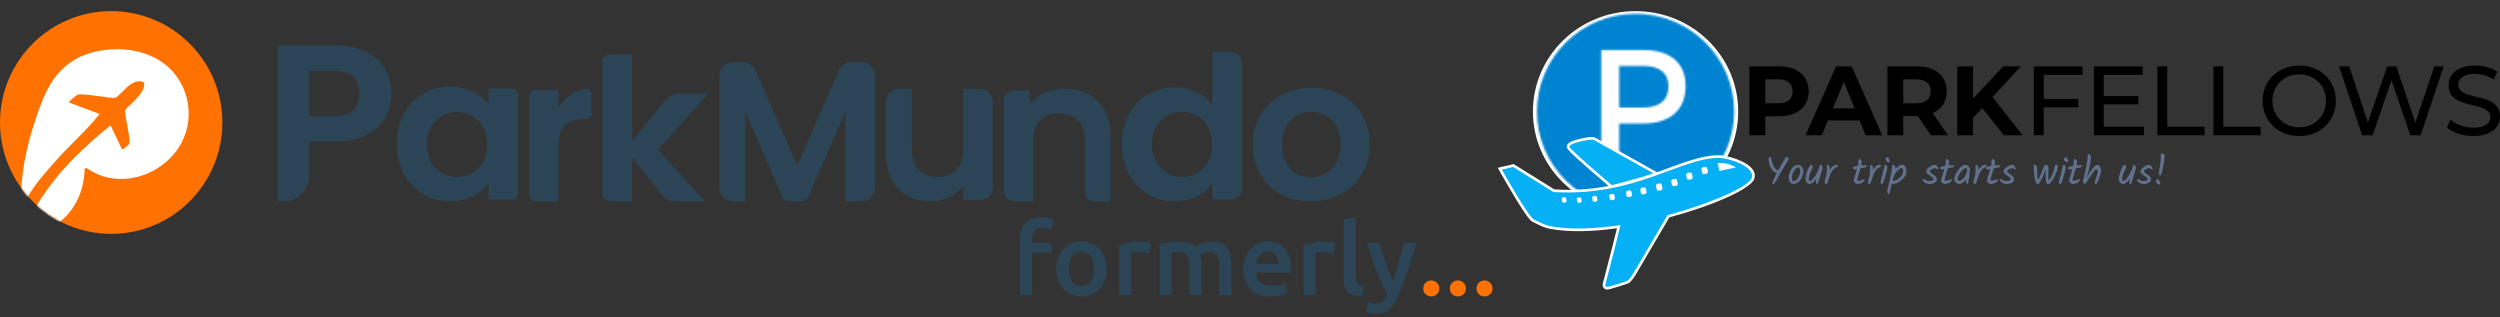 <svg width="1347" height="171" viewBox="0 0 1347 171" fill="none" xmlns="http://www.w3.org/2000/svg">
<rect x="0" y="0" width="1347" height="171" fill="#333333" stroke="none"/>
<path d="M561.112 117.096C562.624 117.096 563.956 117.24 565.108 117.528C566.26 117.78 567.124 118.014 567.7 118.23L566.458 123.63C565.846 123.342 565.126 123.108 564.298 122.928C563.506 122.748 562.642 122.658 561.706 122.658C560.662 122.658 559.78 122.82 559.06 123.144C558.34 123.432 557.764 123.846 557.332 124.386C556.9 124.926 556.594 125.592 556.414 126.384C556.234 127.14 556.144 127.968 556.144 128.868V130.758H566.404V136.212H556.144V159H549.61V128.76C549.61 125.124 550.564 122.28 552.472 120.228C554.38 118.14 557.26 117.096 561.112 117.096ZM596.245 144.852C596.245 147.084 595.921 149.118 595.273 150.954C594.625 152.79 593.707 154.356 592.519 155.652C591.331 156.948 589.891 157.956 588.199 158.676C586.543 159.396 584.707 159.756 582.691 159.756C580.675 159.756 578.839 159.396 577.183 158.676C575.527 157.956 574.105 156.948 572.917 155.652C571.729 154.356 570.793 152.79 570.109 150.954C569.461 149.118 569.137 147.084 569.137 144.852C569.137 142.62 569.461 140.604 570.109 138.804C570.793 136.968 571.729 135.402 572.917 134.106C574.141 132.81 575.581 131.82 577.237 131.136C578.893 130.416 580.711 130.056 582.691 130.056C584.671 130.056 586.489 130.416 588.145 131.136C589.837 131.82 591.277 132.81 592.465 134.106C593.653 135.402 594.571 136.968 595.219 138.804C595.903 140.604 596.245 142.62 596.245 144.852ZM589.549 144.852C589.549 142.044 588.937 139.83 587.713 138.21C586.525 136.554 584.851 135.726 582.691 135.726C580.531 135.726 578.839 136.554 577.615 138.21C576.427 139.83 575.833 142.044 575.833 144.852C575.833 147.696 576.427 149.946 577.615 151.602C578.839 153.258 580.531 154.086 582.691 154.086C584.851 154.086 586.525 153.258 587.713 151.602C588.937 149.946 589.549 147.696 589.549 144.852ZM619.069 136.644C618.529 136.464 617.773 136.284 616.801 136.104C615.865 135.888 614.767 135.78 613.507 135.78C612.787 135.78 612.013 135.852 611.185 135.996C610.393 136.14 609.835 136.266 609.511 136.374V159H602.977V132.108C604.237 131.64 605.803 131.208 607.675 130.812C609.583 130.38 611.689 130.164 613.993 130.164C614.425 130.164 614.929 130.2 615.505 130.272C616.081 130.308 616.657 130.38 617.233 130.488C617.809 130.56 618.367 130.668 618.907 130.812C619.447 130.92 619.879 131.028 620.203 131.136L619.069 136.644ZM640.848 144.15C640.848 141.198 640.47 139.074 639.714 137.778C638.994 136.446 637.626 135.78 635.61 135.78C634.89 135.78 634.098 135.834 633.234 135.942C632.37 136.05 631.722 136.14 631.29 136.212V159H624.756V131.676C626.016 131.316 627.654 130.974 629.67 130.65C631.722 130.326 633.882 130.164 636.15 130.164C638.094 130.164 639.678 130.416 640.902 130.92C642.162 131.424 643.206 132.09 644.034 132.918C644.43 132.63 644.934 132.324 645.546 132C646.158 131.676 646.842 131.388 647.598 131.136C648.354 130.848 649.146 130.614 649.974 130.434C650.838 130.254 651.702 130.164 652.566 130.164C654.762 130.164 656.562 130.488 657.966 131.136C659.406 131.748 660.522 132.63 661.314 133.782C662.142 134.898 662.7 136.266 662.988 137.886C663.312 139.47 663.474 141.216 663.474 143.124V159H656.94V144.15C656.94 141.198 656.58 139.074 655.86 137.778C655.14 136.446 653.754 135.78 651.702 135.78C650.658 135.78 649.668 135.96 648.732 136.32C647.796 136.644 647.094 136.968 646.626 137.292C646.914 138.192 647.112 139.146 647.22 140.154C647.328 141.162 647.382 142.242 647.382 143.394V159H640.848V144.15ZM669.913 145.014C669.913 142.53 670.273 140.352 670.993 138.48C671.749 136.608 672.739 135.06 673.963 133.836C675.187 132.576 676.591 131.64 678.175 131.028C679.759 130.38 681.379 130.056 683.035 130.056C686.923 130.056 689.947 131.262 692.107 133.674C694.303 136.086 695.401 139.686 695.401 144.474C695.401 144.834 695.383 145.248 695.347 145.716C695.347 146.148 695.329 146.544 695.293 146.904H676.663C676.843 149.172 677.635 150.936 679.039 152.196C680.479 153.42 682.549 154.032 685.249 154.032C686.833 154.032 688.273 153.888 689.569 153.6C690.901 153.312 691.945 153.006 692.701 152.682L693.565 158.028C693.205 158.208 692.701 158.406 692.053 158.622C691.441 158.802 690.721 158.964 689.893 159.108C689.101 159.288 688.237 159.432 687.301 159.54C686.365 159.648 685.411 159.702 684.439 159.702C681.955 159.702 679.795 159.342 677.959 158.622C676.123 157.866 674.611 156.84 673.423 155.544C672.235 154.212 671.353 152.664 670.777 150.9C670.201 149.1 669.913 147.138 669.913 145.014ZM688.867 142.098C688.867 141.198 688.741 140.352 688.489 139.56C688.237 138.732 687.859 138.03 687.355 137.454C686.887 136.842 686.293 136.374 685.573 136.05C684.889 135.69 684.061 135.51 683.089 135.51C682.081 135.51 681.199 135.708 680.443 136.104C679.687 136.464 679.039 136.95 678.499 137.562C677.995 138.174 677.599 138.876 677.311 139.668C677.023 140.46 676.825 141.27 676.717 142.098H688.867ZM718.42 136.644C717.88 136.464 717.124 136.284 716.152 136.104C715.216 135.888 714.118 135.78 712.858 135.78C712.138 135.78 711.364 135.852 710.536 135.996C709.744 136.14 709.186 136.266 708.862 136.374V159H702.328V132.108C703.588 131.64 705.154 131.208 707.026 130.812C708.934 130.38 711.04 130.164 713.344 130.164C713.776 130.164 714.28 130.2 714.856 130.272C715.432 130.308 716.008 130.38 716.584 130.488C717.16 130.56 717.718 130.668 718.258 130.812C718.798 130.92 719.23 131.028 719.554 131.136L718.42 136.644ZM733.936 159.54C731.992 159.504 730.372 159.288 729.076 158.892C727.816 158.496 726.808 157.938 726.052 157.218C725.296 156.462 724.756 155.544 724.432 154.464C724.144 153.348 724 152.088 724 150.684V118.176L730.534 117.096V149.442C730.534 150.234 730.588 150.9 730.696 151.44C730.84 151.98 731.074 152.448 731.398 152.844C731.722 153.204 732.154 153.492 732.694 153.708C733.27 153.888 733.99 154.032 734.854 154.14L733.936 159.54ZM763.197 130.758C760.281 141.486 756.897 151.206 753.045 159.918C752.325 161.538 751.587 162.924 750.831 164.076C750.075 165.228 749.229 166.182 748.293 166.938C747.357 167.694 746.313 168.234 745.161 168.558C744.009 168.918 742.677 169.098 741.165 169.098C740.157 169.098 739.149 168.99 738.141 168.774C737.169 168.558 736.431 168.324 735.927 168.072L737.115 162.834C738.411 163.338 739.689 163.59 740.949 163.59C742.641 163.59 743.955 163.176 744.891 162.348C745.863 161.556 746.709 160.314 747.429 158.622C745.377 154.662 743.397 150.342 741.489 145.662C739.617 140.982 737.943 136.014 736.467 130.758H743.433C743.793 132.27 744.225 133.908 744.729 135.672C745.269 137.436 745.845 139.236 746.457 141.072C747.069 142.872 747.717 144.672 748.401 146.472C749.085 148.272 749.769 149.946 750.453 151.494C751.605 148.29 752.685 144.888 753.693 141.288C754.701 137.652 755.619 134.142 756.447 130.758H763.197Z" fill="#2B4456"/>
<path d="M775.485 155.436C775.485 156.696 775.053 157.722 774.189 158.514C773.361 159.306 772.353 159.702 771.165 159.702C769.941 159.702 768.915 159.306 768.087 158.514C767.259 157.722 766.845 156.696 766.845 155.436C766.845 154.176 767.259 153.15 768.087 152.358C768.915 151.53 769.941 151.116 771.165 151.116C772.353 151.116 773.361 151.53 774.189 152.358C775.053 153.15 775.485 154.176 775.485 155.436ZM789.829 155.436C789.829 156.696 789.397 157.722 788.533 158.514C787.705 159.306 786.697 159.702 785.509 159.702C784.285 159.702 783.259 159.306 782.431 158.514C781.603 157.722 781.189 156.696 781.189 155.436C781.189 154.176 781.603 153.15 782.431 152.358C783.259 151.53 784.285 151.116 785.509 151.116C786.697 151.116 787.705 151.53 788.533 152.358C789.397 153.15 789.829 154.176 789.829 155.436ZM804.172 155.436C804.172 156.696 803.74 157.722 802.876 158.514C802.048 159.306 801.04 159.702 799.852 159.702C798.628 159.702 797.602 159.306 796.774 158.514C795.946 157.722 795.532 156.696 795.532 155.436C795.532 154.176 795.946 153.15 796.774 152.358C797.602 151.53 798.628 151.116 799.852 151.116C801.04 151.116 802.048 151.53 802.876 152.358C803.74 153.15 804.172 154.176 804.172 155.436Z" fill="#FF7100"/>
<g clip-path="url(#clip0_109_5869)">
<path d="M217.644 61.262C220.172 56.582 223.599 52.976 227.942 50.456C232.279 47.936 237.125 46.676 242.48 46.676C247.158 46.676 251.25 47.576 254.76 49.376C258.27 51.176 261.08 53.444 263.188 56.18V47.648H275.396C277.463 47.648 279.146 49.274 279.146 51.278V103.874C279.146 105.878 277.469 107.504 275.396 107.504H263.188V98.75C261.152 101.558 258.342 103.886 254.76 105.716C251.178 107.552 247.045 108.476 242.366 108.476C237.083 108.476 232.279 107.18 227.942 104.588C223.599 101.996 220.172 98.342 217.644 93.626C215.116 88.91 213.853 83.486 213.853 77.366C213.853 71.246 215.116 65.954 217.644 61.268V61.262ZM260.217 68.468C258.738 65.852 256.737 63.842 254.227 62.444C251.711 61.046 249.015 60.344 246.134 60.344C243.253 60.344 240.587 61.028 238.149 62.39C235.705 63.752 233.728 65.744 232.219 68.366C230.703 70.988 229.942 74.09 229.942 77.678C229.942 81.266 230.697 84.404 232.219 87.098C233.734 89.792 235.729 91.856 238.203 93.29C240.677 94.724 243.325 95.444 246.134 95.444C248.943 95.444 251.711 94.748 254.227 93.344C256.737 91.946 258.738 89.936 260.217 87.32C261.697 84.698 262.434 81.56 262.434 77.9C262.434 74.24 261.697 71.102 260.217 68.48V68.468Z" fill="#2B4456"/>
<path d="M308.289 50.497C310.565 49.105 313.087 48.235 315.86 47.893C317.364 47.707 318.682 48.889 318.682 50.371C318.682 53.467 318.682 58.549 318.682 61.573C318.682 62.947 317.544 64.057 316.136 64.057H314.812C310.212 64.057 306.749 65.203 304.419 67.501C302.083 69.799 300.915 73.801 300.915 79.507V108.475H288.617C286.688 108.475 285.13 106.945 285.13 105.061V51.469C285.13 49.891 286.436 48.613 288.048 48.613H300.915V58.171C302.796 54.913 305.252 52.357 308.283 50.503L308.289 50.497Z" fill="#2B4456"/>
<path d="M356.84 105.185L340.595 84.899V108.479H328.962C326.589 108.479 324.667 106.613 324.667 104.315V33.437C324.667 31.139 326.589 29.273 328.962 29.273H340.595V75.923L358.613 53.831C360.321 51.743 362.914 50.519 365.664 50.519H381.58L354.408 80.567L379.819 108.467H363.879C361.141 108.467 358.553 107.255 356.846 105.179L356.84 105.185Z" fill="#2B4456"/>
<path d="M534.931 54.612V100.974C534.931 104.694 531.834 107.712 528.006 107.712H519.068V100.152C517.134 102.744 514.606 104.778 511.479 106.26C508.358 107.736 504.967 108.474 501.313 108.474C496.647 108.474 492.526 107.484 488.937 105.504C485.349 103.524 482.534 100.608 480.491 96.756C478.448 92.904 477.424 88.308 477.424 82.98V54.612C477.424 50.892 480.521 47.874 484.349 47.874H491.303V80.574C491.303 85.29 492.537 88.92 495.011 91.458C497.485 93.996 500.858 95.262 505.129 95.262C509.4 95.262 512.886 93.996 515.36 91.458C517.834 88.92 519.068 85.296 519.068 80.574V47.874H528.006C531.828 47.874 534.931 50.892 534.931 54.612Z" fill="#2B4456"/>
<path d="M591.568 54.612C596.139 59.106 598.427 65.376 598.427 73.428V108.474H588.981C586.531 108.474 584.548 106.548 584.548 104.166V75.726C584.548 71.016 583.314 67.398 580.852 64.866C578.39 62.334 575.029 61.068 570.776 61.068C566.523 61.068 563.031 62.334 560.533 64.866C558.029 67.398 556.783 71.022 556.783 75.726V108.474H546.252C543.305 108.474 540.915 106.152 540.915 103.29V53.922C540.915 51.06 543.305 48.738 546.252 48.738H554.8V56.178C556.897 53.592 559.58 51.558 562.839 50.088C566.098 48.618 569.68 47.874 573.574 47.874C580.99 47.874 586.986 50.124 591.562 54.612H591.568Z" fill="#2B4456"/>
<path d="M608.174 61.561C610.678 56.911 614.098 53.329 618.435 50.827C622.766 48.325 627.588 47.071 632.896 47.071C636.933 47.071 640.779 47.917 644.445 49.597C648.105 51.277 651.022 53.515 653.191 56.305V28.075H663.152C666.441 28.075 669.113 30.631 669.113 33.781V101.803C669.113 104.953 666.447 107.509 663.152 107.509H653.191V98.707C651.244 101.647 648.518 104.005 645.008 105.793C641.492 107.581 637.418 108.481 632.788 108.481C627.552 108.481 622.772 107.191 618.435 104.617C614.098 102.037 610.678 98.407 608.174 93.721C605.67 89.035 604.418 83.647 604.418 77.563C604.418 71.479 605.67 66.223 608.174 61.567V61.561ZM650.878 68.377C649.399 65.761 647.398 63.751 644.888 62.353C642.372 60.955 639.677 60.253 636.795 60.253C633.914 60.253 631.248 60.937 628.81 62.299C626.366 63.661 624.389 65.653 622.88 68.275C621.364 70.897 620.604 73.999 620.604 77.587C620.604 81.175 621.358 84.313 622.88 87.007C624.395 89.701 626.39 91.765 628.864 93.199C631.338 94.633 633.986 95.353 636.795 95.353C639.605 95.353 642.372 94.657 644.888 93.253C647.398 91.855 649.399 89.845 650.878 87.229C652.358 84.607 653.095 81.469 653.095 77.809C653.095 74.149 652.358 71.011 650.878 68.389V68.377Z" fill="#2B4456"/>
<path d="M690.222 104.675C685.514 102.143 681.818 98.561 679.134 93.923C676.45 89.291 675.103 83.939 675.103 77.873C675.103 71.807 676.48 66.467 679.242 61.829C682.003 57.191 685.771 53.609 690.551 51.077C695.332 48.545 700.669 47.279 706.557 47.279C712.446 47.279 717.777 48.551 722.557 51.077C727.338 53.609 731.105 57.191 733.867 61.829C736.623 66.467 738.006 71.813 738.006 77.873C738.006 83.933 736.587 89.285 733.759 93.923C730.926 98.561 727.098 102.143 722.282 104.675C717.466 107.207 712.074 108.473 706.12 108.473C700.166 108.473 694.936 107.207 690.228 104.675H690.222ZM714.189 93.533C716.663 92.207 718.64 90.215 720.119 87.563C721.599 84.911 722.336 81.683 722.336 77.873C722.336 72.209 720.802 67.847 717.735 64.793C714.668 61.745 710.912 60.215 706.48 60.215C702.047 60.215 698.327 61.745 695.332 64.793C692.337 67.847 690.839 72.203 690.839 77.873C690.839 83.543 692.295 87.905 695.218 90.953C698.135 94.007 701.813 95.531 706.252 95.531C709.061 95.531 711.703 94.871 714.177 93.539L714.189 93.533Z" fill="#2B4456"/>
<path d="M471.433 40.741V101.203C471.433 105.217 468.055 108.475 463.886 108.475H455.457V59.989L435.642 105.829C434.947 107.431 433.323 108.475 431.52 108.475H425.584C423.787 108.475 422.164 107.437 421.469 105.835L401.545 59.989V108.475H395.118C390.948 108.475 387.57 105.223 387.57 101.203V40.741C387.57 36.727 390.948 33.469 395.118 33.469H400.083C403.115 33.469 405.858 35.221 407.038 37.909L429.022 88.021C429.22 88.477 429.891 88.477 430.089 88.021L452.073 37.909C453.253 35.215 455.991 33.469 459.028 33.469H463.886C468.055 33.469 471.433 36.721 471.433 40.741Z" fill="#2B4456"/>
<path d="M207.683 63.097C205.562 67.033 202.243 70.195 197.715 72.607C193.192 75.019 187.483 76.219 180.607 76.219H166.56V94.681C166.56 102.295 160.402 108.469 152.806 108.469H149.757V24.475H180.613C187.088 24.475 192.617 25.603 197.182 27.847C201.746 30.091 205.161 33.187 207.443 37.111C209.731 41.047 210.863 45.493 210.863 50.467C210.863 54.961 209.809 59.173 207.689 63.103L207.683 63.097ZM190.215 59.437C192.449 57.313 193.576 54.313 193.576 50.467C193.576 42.289 189.011 38.197 179.888 38.197H166.56V62.623H179.888C184.53 62.623 187.969 61.567 190.215 59.443V59.437Z" fill="#2B4456"/>
<path d="M59.903 126C92.986 126 119.805 99.137 119.805 66C119.805 32.863 92.986 6 59.903 6C26.819 6 0 32.863 0 66C0 99.137 26.819 126 59.903 126Z" fill="#FF7100"/>
<mask id="mask0_109_5869" style="mask-type:luminance" maskUnits="userSpaceOnUse" x="0" y="6" width="120" height="120">
<path d="M59.903 126C92.986 126 119.805 99.137 119.805 66C119.805 32.863 92.986 6 59.903 6C26.819 6 0 32.863 0 66C0 99.137 26.819 126 59.903 126Z" fill="white"/>
</mask>
<g mask="url(#mask0_109_5869)">
<path d="M91.531 85.355C80.066 96.809 61.125 100.679 46.958 90.719C46.359 90.299 45.568 90.701 45.556 91.439C45.209 111.779 29.91 124.691 20.816 123.623C19.307 123.095 18.306 122.297 17.749 121.265C15.491 117.131 20.163 109.295 26.663 100.451C30.347 95.465 34.522 90.659 38.979 86.075C45.49 79.385 52.589 73.175 59.573 67.547L65.737 80.423C66.162 80.645 69.337 78.095 69.559 77.669C70.703 75.557 66.845 61.079 67.444 59.369C68.031 57.695 79.125 49.979 77.568 44.375C70.835 41.291 65.492 51.287 62.257 52.601C60.256 53.429 44.855 49.985 41.842 51.029C40.991 51.317 37.008 54.743 37.062 55.169L53.655 61.403C46.532 70.565 37.062 78.515 29.358 87.437C24.392 93.149 14.281 103.709 11.549 114.251C10.303 103.103 12.699 84.641 17.324 70.079C22.553 53.585 26.932 39.797 40.698 31.889C54.236 24.107 79.946 23.303 93.538 39.083C104.195 51.455 105.237 71.669 91.537 85.361L91.531 85.355Z" fill="white"/>
</g>
</g>
<g clip-path="url(#clip1_109_5869)">
<path d="M881.242 114.176C911.784 114.176 936.544 89.96 936.544 60.088C936.544 30.216 911.784 6 881.242 6C850.7 6 825.94 30.216 825.94 60.088C825.94 89.96 850.7 114.176 881.242 114.176Z" fill="white"/>
<mask id="mask1_109_5869" style="mask-type:luminance" maskUnits="userSpaceOnUse" x="828" y="7" width="107" height="106">
<path fill-rule="evenodd" clip-rule="evenodd" d="M898.962 46.531C898.962 54.224 893.978 57.948 885.154 57.949H872.41V35.521H885.154C893.978 35.521 898.962 39.082 898.962 46.531ZM885.563 66.533C899.943 66.533 908.195 59.083 908.195 46.289C908.195 33.98 899.943 26.937 885.563 26.937H862.77V82.246L872.41 85.642V66.533H885.563ZM881.242 112.733C851.905 112.733 828.123 89.163 828.123 60.087C828.123 31.012 851.905 7.441 881.242 7.441C910.578 7.441 934.36 31.012 934.36 60.087C934.36 89.163 910.578 112.733 881.242 112.733Z" fill="white"/>
</mask>
<g mask="url(#mask1_109_5869)">
<mask id="mask2_109_5869" style="mask-type:luminance" maskUnits="userSpaceOnUse" x="804" y="6" width="143" height="153">
<path d="M946.767 6H804.767V158.997H946.767V6Z" fill="white"/>
</mask>
<g mask="url(#mask2_109_5869)">
<path d="M945.454 -3.645H817.029V123.821H945.454V-3.645Z" fill="#0083D0"/>
</g>
</g>
<path d="M938.332 86.868C934.624 85.111 929.689 83.793 927 83.691C922.238 83.511 917.151 84.431 910.703 86.442C908.169 87.233 905.523 88.153 901.802 89.514C901.132 89.759 900.446 90.011 899.515 90.355C900.053 90.156 897.637 91.047 897.079 91.253C895.406 91.869 894.088 92.347 892.806 92.808L891.53 92.096C891.286 91.96 891.286 91.96 890.187 91.347C888.723 90.53 887.93 90.087 886.648 89.371C882.987 87.327 879.327 85.283 875.91 83.374L875.888 83.362C866.599 78.173 860.548 74.787 860.351 74.665C860.35 74.665 860.034 74.466 859.931 74.406C859.499 74.158 859.027 73.987 858.536 73.902C858.403 73.874 858.259 73.848 858.1 73.822C857.225 73.676 853.954 74.16 851.123 74.835C846.892 75.845 844.469 76.895 844.153 78.775C843.914 80.181 846.283 82.412 855.427 90.435C855.748 90.717 855.748 90.717 856.07 90.999C858.579 93.194 861.266 95.513 863.952 97.809C864.893 98.613 865.766 99.357 866.549 100.022C866.646 100.104 866.667 100.122 866.752 100.194C857.097 102.046 847.246 102.666 837.435 102.038L815.583 88.421L807 90.417L807.932 92.085C808.051 92.297 808.273 92.694 808.587 93.249C809.109 94.172 809.695 95.202 810.331 96.309C812.148 99.476 814.003 102.643 815.789 105.601C816.153 106.205 816.512 106.795 816.864 107.37C821.465 114.883 824.324 118.96 825.939 119.623C826.579 119.886 829.385 121.29 829.394 121.294C831.296 122.247 833.32 122.934 835.41 123.336C845.191 125.131 857.42 124.924 871.228 122.982C870.539 125.798 869.701 129.138 868.743 132.899C868.615 133.4 868.615 133.4 868.487 133.902C867.428 138.049 866.293 142.434 865.159 146.78C864.761 148.301 864.393 149.708 864.062 150.968C863.877 151.669 863.877 151.669 863.754 152.135L863.646 152.547C863.628 152.614 863.605 152.716 863.584 152.841C863.518 153.21 863.513 153.588 863.567 153.96C863.624 154.466 863.848 154.938 864.203 155.303C864.558 155.668 865.024 155.905 865.529 155.977C866.352 156.113 868.143 155.639 871.643 154.545C871.865 154.476 872.091 154.404 872.321 154.332C873.435 153.979 874.591 153.6 875.723 153.223C876.12 153.09 876.485 152.968 876.81 152.857C877.006 152.791 877.145 152.744 877.22 152.718L877.491 152.592C878.424 152.04 879.846 150.501 881.624 147.475C882.711 145.626 886.282 139.543 892.079 129.667C893.655 126.982 898.153 119.32 899.439 117.128C923.498 110.642 943.722 101.588 945.234 96.211C946.374 92.481 943.528 89.329 938.332 86.868Z" fill="white"/>
<path fill-rule="evenodd" clip-rule="evenodd" d="M919.398 93.622C919.669 93.569 919.908 93.411 920.063 93.183C920.218 92.954 920.276 92.673 920.225 92.402L919.889 90.716C919.832 90.445 919.671 90.208 919.441 90.055C919.211 89.901 918.929 89.845 918.657 89.898L917.579 90.109C917.308 90.162 917.069 90.32 916.915 90.549C916.76 90.778 916.703 91.058 916.755 91.329L917.09 93.015C917.146 93.286 917.307 93.523 917.538 93.677C917.768 93.829 918.05 93.886 918.321 93.833L919.398 93.622ZM911.161 96.632C911.295 96.607 911.423 96.555 911.537 96.479C911.651 96.404 911.749 96.307 911.825 96.194C911.901 96.08 911.955 95.953 911.982 95.819C912.009 95.686 912.009 95.548 911.983 95.414L911.647 93.726C911.591 93.456 911.431 93.218 911.201 93.065C910.971 92.912 910.69 92.856 910.419 92.908L909.34 93.119C909.206 93.145 909.078 93.197 908.964 93.272C908.85 93.348 908.752 93.445 908.675 93.558C908.599 93.672 908.545 93.799 908.518 93.933C908.491 94.067 908.49 94.205 908.517 94.339L908.853 96.025C908.909 96.296 909.07 96.534 909.3 96.687C909.531 96.84 909.812 96.896 910.084 96.843L911.161 96.632ZM903.115 100.097C903.25 100.071 903.378 100.02 903.492 99.945C903.606 99.87 903.704 99.773 903.781 99.659C903.857 99.546 903.91 99.419 903.937 99.285C903.964 99.151 903.964 99.013 903.938 98.879L903.603 97.192C903.547 96.921 903.386 96.683 903.156 96.53C902.926 96.377 902.645 96.32 902.373 96.373L901.295 96.585C901.024 96.638 900.785 96.796 900.63 97.025C900.476 97.253 900.419 97.534 900.471 97.805L900.807 99.49C900.863 99.761 901.024 99.999 901.254 100.153C901.485 100.306 901.767 100.362 902.039 100.309L903.115 100.097ZM894.884 102.53C895.155 102.477 895.394 102.319 895.549 102.09C895.703 101.862 895.761 101.581 895.709 101.31L895.373 99.622C895.316 99.352 895.155 99.114 894.925 98.961C894.695 98.808 894.413 98.751 894.142 98.803L893.065 99.015C892.93 99.041 892.802 99.093 892.688 99.169C892.573 99.244 892.475 99.341 892.399 99.455C892.322 99.568 892.268 99.696 892.241 99.83C892.214 99.964 892.213 100.102 892.239 100.237L892.576 101.92C892.631 102.191 892.792 102.43 893.022 102.583C893.253 102.737 893.535 102.794 893.807 102.741L894.884 102.53ZM886.327 104.566C886.461 104.541 886.589 104.489 886.703 104.414C886.817 104.339 886.916 104.242 886.992 104.129C887.069 104.016 887.123 103.888 887.15 103.755C887.177 103.621 887.178 103.483 887.152 103.349L886.842 101.784C886.786 101.513 886.625 101.275 886.394 101.122C886.164 100.969 885.882 100.913 885.611 100.966L884.637 101.158C884.503 101.183 884.374 101.235 884.26 101.31C884.146 101.385 884.047 101.482 883.97 101.595C883.893 101.709 883.84 101.836 883.812 101.97C883.785 102.104 883.784 102.242 883.811 102.377L884.122 103.942C884.178 104.212 884.339 104.45 884.57 104.602C884.8 104.755 885.082 104.811 885.353 104.758L886.327 104.566ZM878.497 106.036C878.761 105.985 878.994 105.831 879.145 105.608C879.295 105.385 879.351 105.112 879.3 104.848L879.003 103.35C878.948 103.087 878.791 102.856 878.567 102.707C878.343 102.557 878.069 102.502 877.804 102.553L876.878 102.733C876.614 102.785 876.382 102.94 876.231 103.162C876.081 103.385 876.025 103.659 876.075 103.923L876.373 105.42C876.429 105.683 876.585 105.914 876.809 106.063C877.033 106.212 877.307 106.267 877.571 106.216L878.497 106.036ZM869.381 107.705C869.629 107.656 869.847 107.512 869.989 107.303C870.13 107.094 870.183 106.838 870.136 106.59L869.857 105.188C869.806 104.941 869.659 104.723 869.449 104.583C869.239 104.443 868.982 104.392 868.734 104.44L867.865 104.608C867.617 104.657 867.399 104.801 867.258 105.01C867.117 105.219 867.065 105.476 867.112 105.723L867.39 107.128C867.441 107.375 867.588 107.592 867.799 107.732C868.009 107.872 868.266 107.923 868.514 107.874L869.381 107.705ZM859.976 108.531C860.092 108.509 860.201 108.465 860.299 108.4C860.397 108.335 860.482 108.252 860.547 108.155C860.613 108.058 860.659 107.949 860.682 107.834C860.706 107.719 860.706 107.601 860.684 107.485L860.422 106.17C860.374 105.938 860.237 105.734 860.04 105.602C859.842 105.47 859.601 105.421 859.368 105.466L858.552 105.625C858.32 105.671 858.115 105.806 857.983 106.002C857.85 106.198 857.801 106.438 857.844 106.671L858.108 107.987C858.156 108.219 858.293 108.423 858.49 108.555C858.688 108.686 858.929 108.735 859.161 108.69L859.976 108.531ZM851.549 109.159C851.655 109.138 851.756 109.097 851.846 109.038C851.936 108.978 852.013 108.902 852.074 108.812C852.134 108.723 852.176 108.623 852.198 108.517C852.219 108.411 852.219 108.302 852.199 108.197L851.957 106.988C851.913 106.774 851.787 106.587 851.605 106.466C851.424 106.345 851.202 106.301 850.988 106.343L850.24 106.492C850.134 106.512 850.033 106.552 849.942 106.611C849.852 106.67 849.775 106.747 849.714 106.836C849.654 106.925 849.612 107.025 849.59 107.131C849.569 107.236 849.568 107.345 849.589 107.451L849.831 108.661C849.875 108.875 850.001 109.062 850.183 109.183C850.364 109.304 850.586 109.348 850.8 109.306L851.549 109.159ZM843.397 109.05C843.503 109.03 843.604 108.989 843.694 108.93C843.783 108.871 843.861 108.794 843.921 108.705C843.981 108.616 844.023 108.516 844.045 108.411C844.066 108.305 844.067 108.197 844.047 108.091L843.806 106.88C843.762 106.666 843.635 106.479 843.454 106.358C843.273 106.238 843.051 106.193 842.837 106.235L842.088 106.385C841.982 106.405 841.881 106.445 841.791 106.504C841.701 106.563 841.624 106.64 841.563 106.729C841.503 106.818 841.461 106.918 841.439 107.023C841.417 107.128 841.417 107.237 841.437 107.342L841.679 108.554C841.723 108.767 841.849 108.955 842.031 109.075C842.212 109.196 842.434 109.24 842.648 109.197L843.397 109.05ZM925.444 87.959L926.422 92.096L935.356 90.231C935.356 90.231 934.425 89.491 931.593 88.522C929.619 87.84 927.509 87.647 925.444 87.959ZM926.945 85.134C931.19 85.295 945.762 89.507 943.832 95.826C942.547 100.397 922.553 109.461 898.482 115.892C893.081 125.093 882.37 143.341 880.366 146.751C878.15 150.523 876.744 151.357 876.744 151.357C876.744 151.357 866.877 154.739 865.768 154.556C864.66 154.373 865.053 152.914 865.053 152.914C865.053 152.914 870.396 132.684 873.146 121.245C859.646 123.294 846.404 123.888 835.675 121.92C831.577 121.165 828.781 119.233 826.495 118.292C823.568 117.091 809.205 91.388 809.205 91.388L815.323 89.964L836.975 103.458C881.415 106.208 906.239 84.351 926.945 85.134Z" fill="#05B0F5"/>
<path fill-rule="evenodd" clip-rule="evenodd" d="M890.815 93.352C883.673 95.98 868.48 99.759 868.48 99.759C868.48 99.759 845.379 80.247 845.588 79.011C845.958 76.813 856.794 75.067 857.861 75.244C858.483 75.296 859.078 75.519 859.581 75.889C860.106 76.213 890.815 93.352 890.815 93.352Z" fill="#05B0F5"/>
<path d="M957.821 91.687C958.07 91.687 958.524 91.094 959.182 89.908C959.841 88.722 960.515 87.532 961.202 86.34C961.89 85.149 962.38 84.553 962.672 84.551C962.805 84.547 962.938 84.573 963.06 84.626C963.183 84.68 963.291 84.761 963.378 84.862C963.558 85.07 963.653 85.336 963.647 85.61C963.506 86.242 963.236 86.838 962.856 87.361C962.328 88.232 961.622 89.39 960.731 90.826C959.846 92.261 958.959 93.818 958.07 95.495C957.531 96.583 956.919 97.634 956.238 98.639C955.904 99.053 955.631 99.261 955.423 99.261C955.117 99.261 954.966 99.011 954.966 98.512C955.038 97.889 955.237 97.286 955.55 96.742C955.673 96.507 955.772 96.309 955.842 96.149C955.908 95.989 956.021 95.768 956.172 95.476C956.328 95.184 956.445 94.958 956.525 94.798C956.61 94.638 956.737 94.389 956.912 94.05C957.086 93.711 957.213 93.462 957.298 93.311C956.398 93.049 955.606 92.507 955.037 91.762C954.355 90.939 953.824 90.002 953.469 88.995C953.118 88.037 952.935 87.026 952.927 86.006C952.927 85.036 953.205 84.551 953.761 84.551C953.982 84.551 954.156 84.768 954.288 85.196C954.42 85.624 954.585 86.241 954.778 87.046C954.958 87.81 955.216 88.553 955.55 89.263C955.837 89.893 956.223 90.474 956.695 90.981C956.966 91.352 957.369 91.604 957.821 91.687Z" fill="#60718D"/>
<path d="M964.452 92.54C964.882 91.522 965.528 90.61 966.345 89.866C966.989 89.224 967.852 88.849 968.762 88.816C969.166 88.815 969.564 88.909 969.925 89.091C970.285 89.274 970.597 89.539 970.834 89.866C971.397 90.599 971.689 91.503 971.663 92.427C971.65 93.494 971.402 94.544 970.938 95.505C970.479 96.517 969.79 97.409 968.926 98.108C968.17 98.76 967.208 99.125 966.209 99.139C965.855 99.135 965.509 99.044 965.2 98.873C964.89 98.702 964.629 98.457 964.438 98.16C963.944 97.428 963.696 96.557 963.731 95.674C963.749 94.591 963.994 93.522 964.452 92.54ZM969.916 92.356C969.919 91.897 969.841 91.441 969.685 91.01C969.57 90.638 969.337 90.314 969.021 90.087C968.064 90.351 967.242 91.09 966.553 92.304C965.917 93.336 965.562 94.516 965.521 95.726C965.521 96.795 965.785 97.459 966.312 97.722C967.311 97.529 968.162 96.847 968.865 95.674C969.51 94.684 969.873 93.537 969.916 92.356Z" fill="#60718D"/>
<path d="M980.593 88.944C980.65 88.859 980.772 88.816 980.96 88.816C981.144 88.816 981.375 88.995 981.648 89.358C981.892 89.652 982.034 90.017 982.053 90.398C981.805 91.482 981.498 92.552 981.135 93.603C980.527 95.557 980.051 97.11 979.722 98.263C979.552 98.847 979.317 99.139 979.011 99.139C978.922 99.139 978.834 99.118 978.755 99.078C978.675 99.038 978.607 98.98 978.554 98.908C978.404 98.658 978.338 98.366 978.365 98.075C978.436 97.33 978.597 96.597 978.846 95.891C978.33 96.754 977.692 97.539 976.952 98.221C976.463 98.743 975.8 99.069 975.087 99.139C974.781 99.126 974.482 99.048 974.207 98.912C973.933 98.776 973.691 98.584 973.495 98.348C973.043 97.925 972.774 97.343 972.746 96.724C972.833 95.021 973.223 93.347 973.9 91.782C974.673 89.805 975.315 88.816 975.827 88.816C975.955 88.819 976.081 88.851 976.195 88.911C976.308 88.97 976.407 89.056 976.481 89.16C976.666 89.379 976.766 89.656 976.764 89.941C976.628 90.408 976.44 90.858 976.203 91.283C975.779 92.164 975.403 93.067 975.078 93.989C974.734 94.854 974.543 95.771 974.513 96.701C974.509 96.803 974.526 96.904 974.562 97C974.599 97.095 974.654 97.182 974.725 97.256C974.787 97.326 974.864 97.381 974.951 97.419C975.037 97.456 975.13 97.475 975.224 97.473C975.751 97.473 976.379 97.008 977.108 96.079C977.885 95.071 978.551 93.982 979.095 92.832C979.642 91.73 980.088 90.582 980.428 89.4C980.462 89.241 980.517 89.087 980.593 88.944Z" fill="#60718D"/>
<path d="M984.323 91.353L984.262 89.796C984.262 89.141 984.413 88.816 984.719 88.816C984.877 88.834 985.03 88.889 985.162 88.978C985.295 89.066 985.405 89.185 985.482 89.325C985.727 89.68 985.854 90.103 985.845 90.534C985.85 90.885 985.836 91.235 985.802 91.584C987.013 89.753 988.159 88.837 989.24 88.835C989.919 88.835 990.258 89.005 990.258 89.339C990.255 89.427 990.233 89.513 990.194 89.591C990.155 89.67 990.1 89.74 990.032 89.795C989.806 89.98 989.562 90.139 989.302 90.271C988.564 90.593 987.922 91.099 987.436 91.739C986.919 92.422 986.502 93.175 986.198 93.975C985.877 94.808 985.628 95.51 985.439 96.079C985.251 96.649 985.11 97.091 985.011 97.411C984.916 97.729 984.805 98.042 984.676 98.348C984.455 98.903 984.201 99.181 983.909 99.181C983.784 99.175 983.663 99.133 983.561 99.061C983.459 98.988 983.38 98.888 983.334 98.772C983.196 98.531 983.122 98.258 983.117 97.981C983.175 97.459 983.294 96.945 983.471 96.451C984.023 94.808 984.311 93.087 984.323 91.353Z" fill="#60718D"/>
<path d="M1000.64 97.056C1000.64 97.32 1000.8 97.451 1001.1 97.451C1001.76 97.421 1002.42 97.269 1003.03 97.004C1003.43 96.822 1003.86 96.672 1004.29 96.557C1004.54 96.557 1004.66 96.689 1004.66 96.953C1004.66 97.353 1004.25 97.819 1003.42 98.346C1002.76 98.817 1001.98 99.091 1001.18 99.136C1000.57 99.159 999.974 98.964 999.499 98.586C999.311 98.458 999.154 98.29 999.039 98.093C998.924 97.897 998.854 97.678 998.835 97.451C998.852 96.947 998.935 96.447 999.084 95.964C999.249 95.357 999.489 94.561 999.8 93.568C1000.11 92.575 1000.36 91.756 1000.54 91.102C1000.11 91.219 999.673 91.297 999.23 91.332C999.103 91.325 998.978 91.29 998.864 91.231C998.751 91.171 998.651 91.089 998.571 90.989C998.386 90.818 998.272 90.585 998.251 90.334C998.251 90 999.152 89.68 1000.95 89.374C1001.19 88.372 1001.32 87.348 1001.33 86.319C1001.33 85.9 1001.47 85.693 1001.75 85.693C1002.08 85.74 1002.39 85.897 1002.62 86.141C1002.78 86.258 1002.91 86.41 1003 86.585C1003.09 86.759 1003.14 86.951 1003.14 87.148C1003.1 87.818 1002.98 88.48 1002.79 89.125C1003.58 89.059 1004.21 89.021 1004.68 89.021C1005.52 89.021 1005.93 89.205 1005.93 89.562C1005.93 89.77 1005.71 89.944 1005.25 90.085C1004.81 90.222 1003.86 90.438 1002.41 90.73C1002.12 91.827 1001.75 93.079 1001.31 94.486C1001.01 95.319 1000.78 96.179 1000.64 97.056Z" fill="#60718D"/>
<path d="M1007.62 91.353L1007.56 89.796C1007.56 89.141 1007.71 88.816 1008.01 88.816C1008.17 88.834 1008.33 88.889 1008.46 88.978C1008.59 89.066 1008.7 89.185 1008.78 89.325C1009.02 89.68 1009.15 90.103 1009.14 90.534C1009.15 90.885 1009.13 91.235 1009.1 91.584C1010.31 89.753 1011.45 88.837 1012.54 88.835C1013.21 88.835 1013.55 89.005 1013.55 89.339C1013.55 89.427 1013.53 89.513 1013.49 89.591C1013.45 89.67 1013.4 89.74 1013.33 89.795C1013.1 89.98 1012.86 90.139 1012.6 90.271C1011.86 90.593 1011.22 91.099 1010.73 91.739C1010.22 92.422 1009.8 93.175 1009.49 93.975C1009.17 94.808 1008.92 95.51 1008.74 96.079C1008.55 96.649 1008.41 97.091 1008.31 97.411C1008.21 97.729 1008.1 98.042 1007.97 98.348C1007.75 98.903 1007.5 99.181 1007.2 99.181C1007.08 99.175 1006.96 99.133 1006.86 99.061C1006.76 98.988 1006.68 98.888 1006.63 98.772C1006.49 98.531 1006.42 98.258 1006.41 97.981C1006.47 97.459 1006.59 96.945 1006.77 96.451C1007.32 94.808 1007.61 93.087 1007.62 91.353Z" fill="#60718D"/>
<path d="M1015.82 88.816C1015.98 88.83 1016.13 88.881 1016.26 88.965C1016.39 89.048 1016.49 89.162 1016.57 89.296C1016.79 89.562 1016.91 89.891 1016.93 90.233C1016.8 91.159 1016.59 92.073 1016.32 92.968C1015.92 94.488 1015.41 96.19 1014.8 98.075C1014.57 98.771 1014.27 99.115 1013.91 99.115C1013.81 99.115 1013.72 99.093 1013.63 99.052C1013.54 99.01 1013.47 98.95 1013.41 98.875C1013.27 98.728 1013.2 98.534 1013.2 98.333C1013.22 98.01 1013.27 97.69 1013.35 97.378C1013.46 96.94 1013.61 96.361 1013.81 95.632C1014.01 94.902 1014.17 94.309 1014.29 93.852C1014.41 93.396 1014.53 92.878 1014.65 92.304C1014.78 91.725 1014.88 91.259 1014.96 90.906C1015.03 90.553 1015.12 90.195 1015.22 89.837C1015.41 89.155 1015.62 88.816 1015.82 88.816ZM1015.93 85.86C1015.93 85.563 1016.05 85.28 1016.26 85.069C1016.34 84.963 1016.44 84.874 1016.56 84.81C1016.67 84.746 1016.8 84.707 1016.93 84.697C1017.17 84.697 1017.44 84.975 1017.76 85.54C1018.03 85.96 1018.2 86.442 1018.24 86.942C1018.24 87.015 1018.22 87.086 1018.19 87.151C1018.15 87.216 1018.11 87.273 1018.05 87.319C1017.94 87.42 1017.8 87.479 1017.66 87.484C1017.22 87.433 1016.82 87.217 1016.54 86.881C1016.21 86.629 1016 86.265 1015.93 85.86Z" fill="#60718D"/>
<path d="M1025.03 88.755C1025.63 88.755 1026.14 89.136 1026.58 89.898C1027.01 90.614 1027.23 91.43 1027.24 92.261C1027.22 93.121 1026.98 93.961 1026.53 94.695C1026.06 95.503 1025.47 96.236 1024.78 96.87C1024.09 97.502 1023.32 98.037 1022.48 98.46C1021.77 98.851 1020.97 99.068 1020.16 99.096C1019.89 99.098 1019.62 99.063 1019.37 98.992C1019.31 99.228 1019.22 99.651 1019.07 100.259C1018.94 100.87 1018.82 101.379 1018.72 101.779C1018.62 102.184 1018.51 102.612 1018.39 103.069C1018.14 104.015 1017.92 104.485 1017.72 104.485C1017.53 104.485 1017.32 104.335 1017.11 104.038C1016.92 103.811 1016.81 103.532 1016.78 103.238C1016.95 102.213 1017.17 101.197 1017.45 100.197C1018.78 94.803 1019.45 91.169 1019.45 89.296C1019.45 88.877 1019.6 88.67 1019.91 88.67C1020.27 88.732 1020.59 88.929 1020.81 89.221C1020.98 89.378 1021.11 89.567 1021.2 89.776C1021.29 89.986 1021.34 90.211 1021.34 90.44C1021.34 90.685 1021.31 90.93 1021.26 91.169C1022.5 89.559 1023.75 88.755 1025.03 88.755ZM1019.95 97.472C1020.8 97.438 1021.62 97.18 1022.33 96.724C1023.19 96.219 1023.94 95.543 1024.52 94.737C1025.08 94.034 1025.4 93.169 1025.43 92.271C1025.43 91.118 1025.15 90.543 1024.61 90.543C1024.07 90.543 1023.34 91.009 1022.42 91.937C1021.43 92.97 1020.68 94.205 1020.22 95.556L1019.74 97.472L1019.95 97.472Z" fill="#60718D"/>
<path d="M1042.47 88.816C1042.74 88.834 1043 88.914 1043.23 89.05C1043.46 89.185 1043.66 89.373 1043.81 89.598C1044.16 89.969 1044.38 90.448 1044.43 90.958C1044.43 91.198 1044.32 91.316 1044.1 91.316C1043.83 91.261 1043.59 91.134 1043.39 90.949C1043.11 90.723 1042.77 90.596 1042.41 90.586C1041.85 90.663 1041.31 90.863 1040.84 91.17C1040.13 91.556 1039.77 91.965 1039.77 92.394C1039.77 92.714 1040.41 93.263 1041.68 94.041C1042.18 94.358 1042.63 94.754 1043 95.213C1043.38 95.641 1043.59 96.188 1043.6 96.757C1043.6 97.303 1043.22 97.835 1042.46 98.358C1041.68 98.883 1040.76 99.156 1039.82 99.139C1038.88 99.157 1037.95 98.904 1037.15 98.409C1036.38 97.924 1036 97.468 1036 97.035C1035.99 96.882 1036.04 96.732 1036.13 96.611C1036.17 96.56 1036.23 96.519 1036.29 96.491C1036.35 96.463 1036.41 96.45 1036.48 96.451C1036.69 96.486 1036.9 96.58 1037.06 96.724C1037.73 97.239 1038.55 97.522 1039.4 97.534C1040 97.571 1040.6 97.476 1041.16 97.256C1041.32 97.196 1041.45 97.094 1041.55 96.96C1041.64 96.826 1041.7 96.667 1041.7 96.503C1041.68 96.304 1041.61 96.112 1041.51 95.94C1041.4 95.769 1041.27 95.62 1041.1 95.505C1040.69 95.148 1040.25 94.831 1039.78 94.559C1039.3 94.278 1038.85 93.936 1038.45 93.542C1038.28 93.388 1038.13 93.199 1038.03 92.988C1037.93 92.778 1037.87 92.548 1037.85 92.314C1037.85 91.579 1038.43 90.812 1039.59 90.012C1040.75 89.216 1041.71 88.818 1042.47 88.816Z" fill="#60718D"/>
<path d="M1047.72 97.056C1047.72 97.32 1047.88 97.451 1048.18 97.451C1048.84 97.421 1049.49 97.269 1050.1 97.004C1050.51 96.822 1050.93 96.672 1051.37 96.557C1051.61 96.557 1051.74 96.689 1051.74 96.953C1051.74 97.353 1051.33 97.819 1050.5 98.346C1049.84 98.817 1049.06 99.091 1048.25 99.136C1047.65 99.159 1047.05 98.964 1046.58 98.586C1046.39 98.458 1046.23 98.29 1046.12 98.093C1046 97.897 1045.93 97.678 1045.91 97.451C1045.93 96.947 1046.01 96.447 1046.16 95.964C1046.33 95.357 1046.57 94.561 1046.88 93.568C1047.19 92.575 1047.44 91.756 1047.62 91.102C1047.19 91.219 1046.75 91.297 1046.31 91.332C1046.18 91.325 1046.05 91.29 1045.94 91.231C1045.83 91.171 1045.73 91.089 1045.65 90.989C1045.46 90.818 1045.35 90.585 1045.33 90.334C1045.33 90 1046.23 89.68 1048.03 89.374C1048.27 88.372 1048.39 87.348 1048.41 86.319C1048.41 85.9 1048.54 85.693 1048.82 85.693C1049.16 85.74 1049.46 85.897 1049.7 86.141C1049.86 86.258 1049.98 86.41 1050.07 86.585C1050.16 86.759 1050.21 86.951 1050.22 87.148C1050.17 87.818 1050.05 88.48 1049.86 89.125C1050.65 89.059 1051.29 89.021 1051.76 89.021C1052.59 89.021 1053.01 89.205 1053.01 89.562C1053.01 89.77 1052.78 89.944 1052.33 90.085C1051.88 90.222 1050.93 90.438 1049.49 90.73C1049.2 91.827 1048.83 93.079 1048.39 94.486C1048.08 95.319 1047.86 96.179 1047.72 97.056Z" fill="#60718D"/>
<path d="M1060.71 89.763C1061.17 90.168 1061.45 90.732 1061.5 91.338C1061.55 91.944 1061.36 92.546 1060.98 93.02C1061.12 93.167 1061.21 93.358 1061.23 93.561C1061.2 94.232 1061.11 94.9 1060.97 95.557C1060.8 96.503 1060.7 97.12 1060.66 97.411C1060.62 97.703 1060.6 97.934 1060.57 98.108C1060.54 98.282 1060.51 98.452 1060.46 98.616C1060.41 98.965 1060.28 99.139 1060.09 99.139C1059.84 99.139 1059.64 98.918 1059.48 98.48C1059.3 97.933 1059.2 97.361 1059.19 96.785C1057.96 98.353 1056.81 99.137 1055.76 99.139C1055.05 99.111 1054.38 98.817 1053.88 98.315C1053.61 98.117 1053.38 97.863 1053.22 97.57C1053.06 97.278 1052.97 96.954 1052.95 96.621C1053.02 95.535 1053.33 94.478 1053.86 93.528C1054.47 92.312 1055.27 91.205 1056.23 90.252C1057.21 89.296 1058.12 88.816 1058.99 88.816C1059.33 88.833 1059.66 88.927 1059.96 89.091C1060.26 89.254 1060.52 89.484 1060.71 89.763ZM1059.94 92.478C1059.94 91.189 1059.69 90.544 1059.17 90.544C1058.63 90.544 1058 90.928 1057.28 91.697C1056.55 92.48 1055.93 93.359 1055.44 94.309C1055.03 95.015 1054.77 95.804 1054.69 96.621C1054.69 96.732 1054.72 96.843 1054.77 96.942C1054.82 97.041 1054.9 97.126 1054.99 97.19C1055.18 97.338 1055.43 97.416 1055.67 97.411C1056.33 97.411 1057.07 96.971 1057.88 96.089C1058.71 95.178 1059.3 94.072 1059.59 92.874C1059.6 92.782 1059.64 92.696 1059.7 92.629C1059.77 92.561 1059.85 92.515 1059.94 92.497L1059.94 92.478Z" fill="#60718D"/>
<path d="M1064.46 91.353L1064.4 89.796C1064.4 89.141 1064.55 88.816 1064.85 88.816C1065.01 88.834 1065.16 88.889 1065.3 88.978C1065.43 89.066 1065.54 89.185 1065.62 89.325C1065.86 89.68 1065.99 90.103 1065.98 90.534C1065.98 90.885 1065.97 91.235 1065.94 91.584C1067.15 89.753 1068.29 88.837 1069.38 88.835C1070.05 88.835 1070.39 89.005 1070.39 89.339C1070.39 89.427 1070.37 89.513 1070.33 89.591C1070.29 89.67 1070.23 89.74 1070.17 89.795C1069.94 89.98 1069.7 90.139 1069.44 90.271C1068.7 90.593 1068.06 91.099 1067.57 91.739C1067.05 92.422 1066.64 93.175 1066.33 93.975C1066.01 94.808 1065.76 95.51 1065.57 96.079C1065.39 96.649 1065.24 97.091 1065.15 97.411C1065.05 97.729 1064.94 98.042 1064.81 98.348C1064.59 98.903 1064.34 99.181 1064.04 99.181C1063.92 99.175 1063.8 99.133 1063.7 99.061C1063.59 98.988 1063.52 98.888 1063.47 98.772C1063.33 98.531 1063.26 98.258 1063.25 97.981C1063.31 97.459 1063.43 96.945 1063.61 96.451C1064.16 94.808 1064.45 93.087 1064.46 91.353Z" fill="#60718D"/>
<path d="M1072.44 97.056C1072.44 97.32 1072.59 97.451 1072.89 97.451C1073.56 97.421 1074.21 97.269 1074.82 97.004C1075.23 96.822 1075.65 96.672 1076.08 96.557C1076.33 96.557 1076.45 96.689 1076.45 96.953C1076.45 97.353 1076.04 97.819 1075.22 98.346C1074.56 98.817 1073.78 99.091 1072.97 99.136C1072.36 99.159 1071.77 98.964 1071.29 98.586C1071.1 98.458 1070.95 98.29 1070.83 98.093C1070.72 97.897 1070.65 97.678 1070.63 97.451C1070.64 96.947 1070.73 96.447 1070.88 95.964C1071.04 95.357 1071.28 94.561 1071.59 93.568C1071.9 92.575 1072.15 91.756 1072.33 91.102C1071.9 91.219 1071.47 91.297 1071.02 91.332C1070.9 91.325 1070.77 91.29 1070.66 91.231C1070.54 91.171 1070.44 91.089 1070.36 90.989C1070.18 90.818 1070.07 90.585 1070.04 90.334C1070.04 90 1070.95 89.68 1072.75 89.374C1072.98 88.372 1073.11 87.348 1073.12 86.319C1073.12 85.9 1073.26 85.693 1073.54 85.693C1073.87 85.74 1074.18 85.897 1074.42 86.141C1074.57 86.258 1074.7 86.41 1074.79 86.585C1074.88 86.759 1074.93 86.951 1074.94 87.148C1074.89 87.818 1074.77 88.48 1074.58 89.125C1075.37 89.059 1076.01 89.021 1076.48 89.021C1077.31 89.021 1077.73 89.205 1077.73 89.562C1077.73 89.77 1077.5 89.944 1077.05 90.085C1076.6 90.222 1075.65 90.438 1074.21 90.73C1073.92 91.827 1073.55 93.079 1073.11 94.486C1072.8 95.319 1072.57 96.179 1072.44 97.056Z" fill="#60718D"/>
<path d="M1084.11 88.816C1084.38 88.834 1084.64 88.914 1084.87 89.05C1085.1 89.185 1085.3 89.373 1085.45 89.598C1085.8 89.969 1086.02 90.448 1086.07 90.958C1086.07 91.198 1085.96 91.316 1085.74 91.316C1085.47 91.261 1085.23 91.134 1085.03 90.949C1084.75 90.723 1084.41 90.596 1084.05 90.586C1083.49 90.663 1082.95 90.863 1082.48 91.17C1081.77 91.556 1081.41 91.965 1081.41 92.394C1081.41 92.714 1082.05 93.263 1083.32 94.041C1083.82 94.358 1084.27 94.754 1084.64 95.213C1085.02 95.641 1085.23 96.188 1085.24 96.757C1085.24 97.303 1084.86 97.835 1084.1 98.358C1083.32 98.883 1082.4 99.156 1081.46 99.139C1080.52 99.157 1079.6 98.904 1078.8 98.409C1078.02 97.924 1077.64 97.468 1077.64 97.035C1077.63 96.882 1077.68 96.732 1077.77 96.611C1077.81 96.56 1077.87 96.519 1077.93 96.491C1077.99 96.463 1078.05 96.45 1078.12 96.451C1078.33 96.486 1078.54 96.58 1078.7 96.724C1079.37 97.239 1080.19 97.522 1081.04 97.534C1081.64 97.571 1082.24 97.476 1082.8 97.256C1082.96 97.196 1083.09 97.094 1083.19 96.96C1083.28 96.826 1083.34 96.667 1083.35 96.503C1083.32 96.304 1083.25 96.112 1083.15 95.94C1083.05 95.769 1082.91 95.62 1082.74 95.505C1082.33 95.148 1081.89 94.831 1081.42 94.559C1080.94 94.278 1080.49 93.936 1080.1 93.542C1079.92 93.388 1079.77 93.199 1079.67 92.988C1079.57 92.778 1079.51 92.548 1079.49 92.314C1079.49 91.579 1080.07 90.812 1081.23 90.012C1082.39 89.216 1083.35 88.818 1084.11 88.816Z" fill="#60718D"/>
<path d="M1103.75 91.025L1103.6 94.936C1103.58 95.722 1103.63 96.508 1103.75 97.285C1104.37 96.632 1104.89 95.894 1105.3 95.091C1105.7 94.345 1106.03 93.562 1106.28 92.752C1106.5 92.027 1106.68 91.354 1106.84 90.723C1106.96 90.212 1107.11 89.707 1107.29 89.213C1107.43 88.836 1107.59 88.652 1107.77 88.652C1107.9 88.654 1108.03 88.684 1108.16 88.739C1108.28 88.794 1108.39 88.874 1108.48 88.972C1108.58 89.069 1108.65 89.184 1108.71 89.311C1108.76 89.438 1108.79 89.574 1108.79 89.711C1108.66 90.921 1108.34 92.102 1107.83 93.209C1107.31 94.666 1106.6 96.048 1105.71 97.318C1104.83 98.561 1104.15 99.182 1103.66 99.182C1103.42 99.177 1103.18 99.095 1102.99 98.949C1102.79 98.803 1102.65 98.6 1102.57 98.368C1102.26 97.361 1102.12 96.309 1102.17 95.256C1102.14 93.727 1102.16 92.394 1102.23 91.274C1101.52 93.301 1100.68 95.275 1099.69 97.181C1098.95 98.513 1098.37 99.18 1097.94 99.182C1097.71 99.166 1097.49 99.069 1097.32 98.909C1097.1 98.716 1096.93 98.474 1096.82 98.203C1096.38 96.836 1096.12 95.421 1096.03 93.99C1095.82 91.914 1095.72 90.433 1095.71 89.547C1095.71 88.977 1095.89 88.695 1096.23 88.695C1096.4 88.706 1096.57 88.759 1096.72 88.849C1096.86 88.939 1096.99 89.064 1097.08 89.213C1097.31 89.51 1097.47 89.866 1097.52 90.243C1097.57 90.582 1097.6 91.525 1097.64 93.072C1097.66 94.458 1097.79 95.84 1098.02 97.205C1098.69 96.015 1099.26 94.777 1099.74 93.501C1100.32 92.013 1100.79 90.85 1101.16 90.003C1101.53 89.156 1101.86 88.732 1102.17 88.732C1102.39 88.733 1102.62 88.792 1102.82 88.903C1103.02 89.014 1103.18 89.174 1103.3 89.368C1103.62 89.86 1103.78 90.439 1103.75 91.025Z" fill="#60718D"/>
<path d="M1111.95 88.816C1112.11 88.83 1112.26 88.881 1112.39 88.965C1112.52 89.048 1112.63 89.162 1112.7 89.296C1112.92 89.562 1113.04 89.891 1113.06 90.233C1112.93 91.159 1112.72 92.073 1112.45 92.968C1112.05 94.488 1111.54 96.19 1110.93 98.075C1110.7 98.771 1110.4 99.115 1110.04 99.115C1109.94 99.115 1109.85 99.093 1109.76 99.052C1109.67 99.01 1109.6 98.95 1109.54 98.875C1109.4 98.728 1109.33 98.534 1109.33 98.333C1109.35 98.01 1109.4 97.69 1109.49 97.378C1109.59 96.94 1109.74 96.361 1109.94 95.632C1110.14 94.902 1110.3 94.309 1110.42 93.852C1110.54 93.396 1110.66 92.878 1110.79 92.304C1110.91 91.725 1111.01 91.259 1111.09 90.906C1111.16 90.553 1111.25 90.195 1111.35 89.837C1111.54 89.155 1111.75 88.816 1111.95 88.816ZM1112.06 85.86C1112.06 85.563 1112.18 85.28 1112.39 85.069C1112.47 84.963 1112.57 84.874 1112.69 84.81C1112.8 84.746 1112.93 84.707 1113.06 84.697C1113.3 84.697 1113.57 84.975 1113.89 85.54C1114.16 85.96 1114.33 86.442 1114.37 86.942C1114.37 87.015 1114.35 87.086 1114.32 87.151C1114.28 87.216 1114.24 87.273 1114.18 87.319C1114.07 87.42 1113.93 87.479 1113.79 87.484C1113.35 87.433 1112.95 87.217 1112.67 86.881C1112.34 86.629 1112.13 86.265 1112.06 85.86Z" fill="#60718D"/>
<path d="M1116.68 97.056C1116.68 97.32 1116.83 97.451 1117.13 97.451C1117.8 97.421 1118.45 97.269 1119.06 97.004C1119.47 96.822 1119.89 96.672 1120.32 96.557C1120.57 96.557 1120.7 96.689 1120.7 96.953C1120.7 97.353 1120.29 97.819 1119.46 98.346C1118.8 98.817 1118.02 99.091 1117.21 99.136C1116.6 99.159 1116.01 98.964 1115.53 98.586C1115.35 98.458 1115.19 98.29 1115.07 98.093C1114.96 97.897 1114.89 97.678 1114.87 97.451C1114.89 96.947 1114.97 96.447 1115.12 95.964C1115.28 95.357 1115.52 94.561 1115.84 93.568C1116.15 92.575 1116.4 91.756 1116.57 91.102C1116.15 91.219 1115.71 91.297 1115.27 91.332C1115.14 91.325 1115.01 91.29 1114.9 91.231C1114.79 91.171 1114.69 91.089 1114.61 90.989C1114.42 90.818 1114.31 90.585 1114.29 90.334C1114.29 90 1115.19 89.68 1116.99 89.374C1117.22 88.372 1117.35 87.348 1117.37 86.319C1117.37 85.9 1117.5 85.693 1117.78 85.693C1118.11 85.74 1118.42 85.897 1118.66 86.141C1118.81 86.258 1118.94 86.41 1119.03 86.585C1119.12 86.759 1119.17 86.951 1119.18 87.148C1119.13 87.818 1119.01 88.48 1118.82 89.125C1119.61 89.059 1120.25 89.021 1120.72 89.021C1121.55 89.021 1121.97 89.205 1121.97 89.562C1121.97 89.77 1121.74 89.944 1121.29 90.085C1120.84 90.222 1119.89 90.438 1118.45 90.73C1118.16 91.827 1117.79 93.079 1117.35 94.486C1117.04 95.319 1116.82 96.179 1116.68 97.056Z" fill="#60718D"/>
<path d="M1124.86 83.804C1124.86 83.262 1125.03 82.989 1125.36 82.989C1125.63 82.989 1125.9 83.196 1126.21 83.615C1126.48 83.96 1126.63 84.382 1126.65 84.82C1126.56 86.373 1126.34 87.915 1125.98 89.428C1125.52 91.629 1124.93 93.801 1124.22 95.933C1125.22 94.02 1126.38 92.199 1127.7 90.492C1128.64 89.377 1129.44 88.818 1130.11 88.817C1130.47 88.817 1130.89 89.127 1131.37 89.753C1131.81 90.279 1132.07 90.939 1132.09 91.627C1132.03 92.581 1131.85 93.525 1131.57 94.437C1130.7 97.572 1129.89 99.139 1129.13 99.139C1128.82 99.139 1128.67 98.927 1128.67 98.513C1128.74 97.793 1128.91 97.086 1129.17 96.414C1129.91 94.263 1130.28 92.813 1130.28 92.064C1130.28 91.841 1130.22 91.62 1130.09 91.438C1130.04 91.363 1129.97 91.3 1129.89 91.257C1129.81 91.213 1129.72 91.19 1129.63 91.189C1129.38 91.217 1129.15 91.319 1128.97 91.481C1128.6 91.777 1128.28 92.118 1128.01 92.497C1127.53 93.123 1127.05 93.825 1126.54 94.601C1126.03 95.378 1125.73 95.849 1125.62 96.004C1125.52 96.164 1125.34 96.451 1125.08 96.87C1124.83 97.284 1124.63 97.595 1124.51 97.797C1124.38 97.995 1124.23 98.216 1124.05 98.452C1123.73 98.908 1123.49 99.139 1123.32 99.139C1123.15 99.139 1122.93 98.984 1122.65 98.668C1122.43 98.461 1122.28 98.181 1122.24 97.877C1122.27 97.466 1122.35 97.059 1122.47 96.663C1123.16 93.999 1123.6 92.173 1123.78 91.189C1124.5 87.583 1124.86 85.121 1124.86 83.804Z" fill="#60718D"/>
<path d="M1149.45 88.944C1149.51 88.859 1149.63 88.816 1149.82 88.816C1150 88.816 1150.23 88.995 1150.5 89.358C1150.75 89.652 1150.89 90.017 1150.91 90.398C1150.66 91.482 1150.35 92.552 1149.99 93.603C1149.38 95.557 1148.91 97.11 1148.58 98.263C1148.41 98.847 1148.17 99.139 1147.87 99.139C1147.78 99.139 1147.69 99.118 1147.61 99.078C1147.53 99.038 1147.46 98.98 1147.41 98.908C1147.26 98.658 1147.19 98.366 1147.22 98.075C1147.29 97.33 1147.45 96.597 1147.7 95.891C1147.19 96.754 1146.55 97.539 1145.81 98.221C1145.32 98.743 1144.66 99.069 1143.94 99.139C1143.64 99.126 1143.34 99.048 1143.06 98.912C1142.79 98.776 1142.55 98.584 1142.35 98.348C1141.9 97.925 1141.63 97.343 1141.6 96.724C1141.69 95.021 1142.08 93.347 1142.76 91.782C1143.53 89.805 1144.17 88.816 1144.68 88.816C1144.81 88.819 1144.94 88.851 1145.05 88.911C1145.16 88.97 1145.26 89.056 1145.34 89.16C1145.52 89.379 1145.62 89.656 1145.62 89.941C1145.48 90.408 1145.3 90.858 1145.06 91.283C1144.63 92.164 1144.26 93.067 1143.93 93.989C1143.59 94.854 1143.4 95.771 1143.37 96.701C1143.37 96.803 1143.38 96.904 1143.42 97C1143.45 97.095 1143.51 97.182 1143.58 97.256C1143.64 97.326 1143.72 97.381 1143.81 97.419C1143.89 97.456 1143.99 97.475 1144.08 97.473C1144.61 97.473 1145.24 97.008 1145.96 96.079C1146.74 95.071 1147.41 93.982 1147.95 92.832C1148.5 91.73 1148.94 90.582 1149.28 89.4C1149.32 89.241 1149.37 89.087 1149.45 88.944Z" fill="#60718D"/>
<path d="M1157.88 88.816C1158.15 88.834 1158.41 88.914 1158.64 89.05C1158.87 89.185 1159.07 89.373 1159.21 89.598C1159.57 89.969 1159.79 90.448 1159.84 90.958C1159.84 91.198 1159.73 91.316 1159.51 91.316C1159.24 91.261 1159 91.134 1158.8 90.949C1158.52 90.723 1158.18 90.596 1157.82 90.586C1157.26 90.663 1156.72 90.863 1156.25 91.17C1155.54 91.556 1155.18 91.965 1155.18 92.394C1155.18 92.714 1155.81 93.263 1157.09 94.041C1157.59 94.358 1158.04 94.754 1158.41 95.213C1158.79 95.641 1159 96.188 1159.01 96.757C1159.01 97.303 1158.63 97.835 1157.87 98.358C1157.09 98.883 1156.17 99.156 1155.23 99.139C1154.29 99.157 1153.36 98.904 1152.56 98.409C1151.79 97.924 1151.41 97.468 1151.41 97.035C1151.4 96.882 1151.45 96.732 1151.54 96.611C1151.58 96.56 1151.63 96.519 1151.69 96.491C1151.75 96.463 1151.82 96.45 1151.89 96.451C1152.1 96.486 1152.3 96.58 1152.47 96.724C1153.14 97.239 1153.96 97.522 1154.81 97.534C1155.41 97.571 1156.01 97.476 1156.57 97.256C1156.73 97.196 1156.86 97.094 1156.95 96.96C1157.05 96.826 1157.11 96.667 1157.11 96.503C1157.09 96.304 1157.02 96.112 1156.92 95.94C1156.81 95.769 1156.67 95.62 1156.51 95.505C1156.1 95.148 1155.66 94.831 1155.19 94.559C1154.7 94.278 1154.26 93.936 1153.86 93.542C1153.69 93.388 1153.54 93.199 1153.44 92.988C1153.33 92.778 1153.27 92.548 1153.26 92.314C1153.26 91.579 1153.84 90.812 1155 90.012C1156.16 89.216 1157.12 88.818 1157.88 88.816Z" fill="#60718D"/>
<path d="M1161.93 96.912C1162 96.791 1162.11 96.689 1162.23 96.613C1162.35 96.537 1162.49 96.49 1162.63 96.475C1162.87 96.475 1163.16 96.809 1163.49 97.482C1163.75 97.946 1163.92 98.46 1163.98 98.993C1163.98 99.059 1163.95 99.123 1163.92 99.179C1163.88 99.236 1163.83 99.285 1163.78 99.322C1163.67 99.433 1163.53 99.501 1163.38 99.511C1162.96 99.404 1162.56 99.188 1162.25 98.883C1161.93 98.578 1161.7 98.196 1161.57 97.774C1161.59 97.454 1161.71 97.15 1161.93 96.912ZM1164.61 82.594C1165.01 82.653 1165.39 82.827 1165.69 83.093C1166.15 83.427 1166.38 83.691 1166.38 83.883C1166.26 85.98 1165.95 88.062 1165.47 90.106C1164.87 93.076 1164.39 94.561 1164.03 94.559C1163.9 94.552 1163.78 94.518 1163.68 94.458C1163.57 94.399 1163.48 94.316 1163.41 94.215C1163.22 94.022 1163.12 93.766 1163.11 93.5C1163.17 92.994 1163.25 92.492 1163.37 91.998C1163.56 91.085 1163.76 89.799 1163.97 88.139C1164.17 86.479 1164.28 84.808 1164.28 83.135C1164.28 82.777 1164.39 82.594 1164.61 82.594Z" fill="#60718D"/>
<path d="M1101.15 40.361V53.3H1119.78V57.862H1101.15V72.868H1095.85V35.748H1122.06V40.361L1101.15 40.361Z" fill="black"/>
<path d="M1155.16 68.255V72.868H1128.21V35.748H1154.42V40.361H1133.51V51.761H1152.14V56.271H1133.51V68.255H1155.16Z" fill="black"/>
<path d="M1162.43 35.748H1167.73V68.255H1187.84V72.868H1162.43V35.748Z" fill="black"/>
<path d="M1192.61 35.748H1197.92V68.255H1218.03V72.868H1192.61V35.748Z" fill="black"/>
<path d="M1219.09 54.309C1219.09 43.441 1227.47 35.326 1238.88 35.326C1250.18 35.326 1258.56 43.385 1258.56 54.309C1258.56 65.234 1250.18 73.293 1238.88 73.293C1227.47 73.293 1219.09 65.178 1219.09 54.309ZM1253.26 54.309C1253.26 46.091 1247.1 40.047 1238.88 40.047C1230.55 40.047 1224.39 46.091 1224.39 54.309C1224.39 62.528 1230.55 68.572 1238.88 68.572C1247.1 68.572 1253.26 62.528 1253.26 54.309Z" fill="black"/>
<path d="M1316.66 35.748L1304.24 72.868H1298.67L1288.54 43.227L1278.4 72.868H1272.72L1260.31 35.748H1265.77L1275.8 65.92L1286.25 35.748H1291.14L1301.37 66.08L1311.61 35.748L1316.66 35.748Z" fill="black"/>
<path d="M1318.4 68.628L1320.37 64.491C1323.13 66.985 1327.84 68.788 1332.62 68.788C1339.04 68.788 1341.8 66.293 1341.8 63.06C1341.8 53.989 1319.3 59.718 1319.3 45.931C1319.3 40.203 1323.76 35.326 1333.52 35.326C1337.87 35.326 1342.38 36.493 1345.46 38.612L1343.71 42.857C1340.67 40.911 1337.14 39.863 1333.52 39.836C1327.21 39.836 1324.5 42.486 1324.5 45.719C1324.5 54.785 1347 49.113 1347 62.74C1347 68.416 1342.44 73.293 1332.62 73.293C1326.94 73.293 1321.37 71.386 1318.4 68.628Z" fill="black"/>
<path d="M974.536 49.219C974.536 57.49 968.375 62.634 958.536 62.634H951.118V72.868H942.593V35.748H958.536C968.375 35.748 974.536 40.893 974.536 49.219ZM965.902 49.219C965.902 45.134 963.274 42.747 958.065 42.747H951.118V55.635H958.065C963.274 55.635 965.902 53.249 965.902 49.219Z" fill="black"/>
<path d="M1001.95 64.913H984.851L981.587 72.868H972.85L989.269 35.748H997.69L1014.16 72.868H1005.21L1001.95 64.913ZM999.268 58.389L993.427 44.178L987.587 58.389H999.268Z" fill="black"/>
<path d="M1040.42 72.868L1033.32 62.526H1025.47V72.868H1016.95V35.748H1032.89C1042.73 35.748 1048.89 40.893 1048.89 49.219C1048.89 54.783 1046.1 58.869 1041.31 60.935L1049.57 72.868H1040.42ZM1032.42 42.747H1025.47V55.687H1032.42C1037.63 55.687 1040.26 53.249 1040.26 49.219C1040.26 45.134 1037.63 42.747 1032.42 42.747Z" fill="black"/>
<path d="M1068 58.285L1063.05 63.482V72.868H1054.58V35.748H1063.05V53.089L1079.36 35.748H1088.83L1073.57 52.293L1089.73 72.868H1079.79L1068 58.285Z" fill="black"/>
</g>
<defs>
<clipPath id="clip0_109_5869">
<rect width="738" height="120" fill="white" transform="translate(0 6)"/>
</clipPath>
<clipPath id="clip1_109_5869">
<rect width="540" height="150" fill="white" transform="translate(807 6)"/>
</clipPath>
</defs>
</svg>
